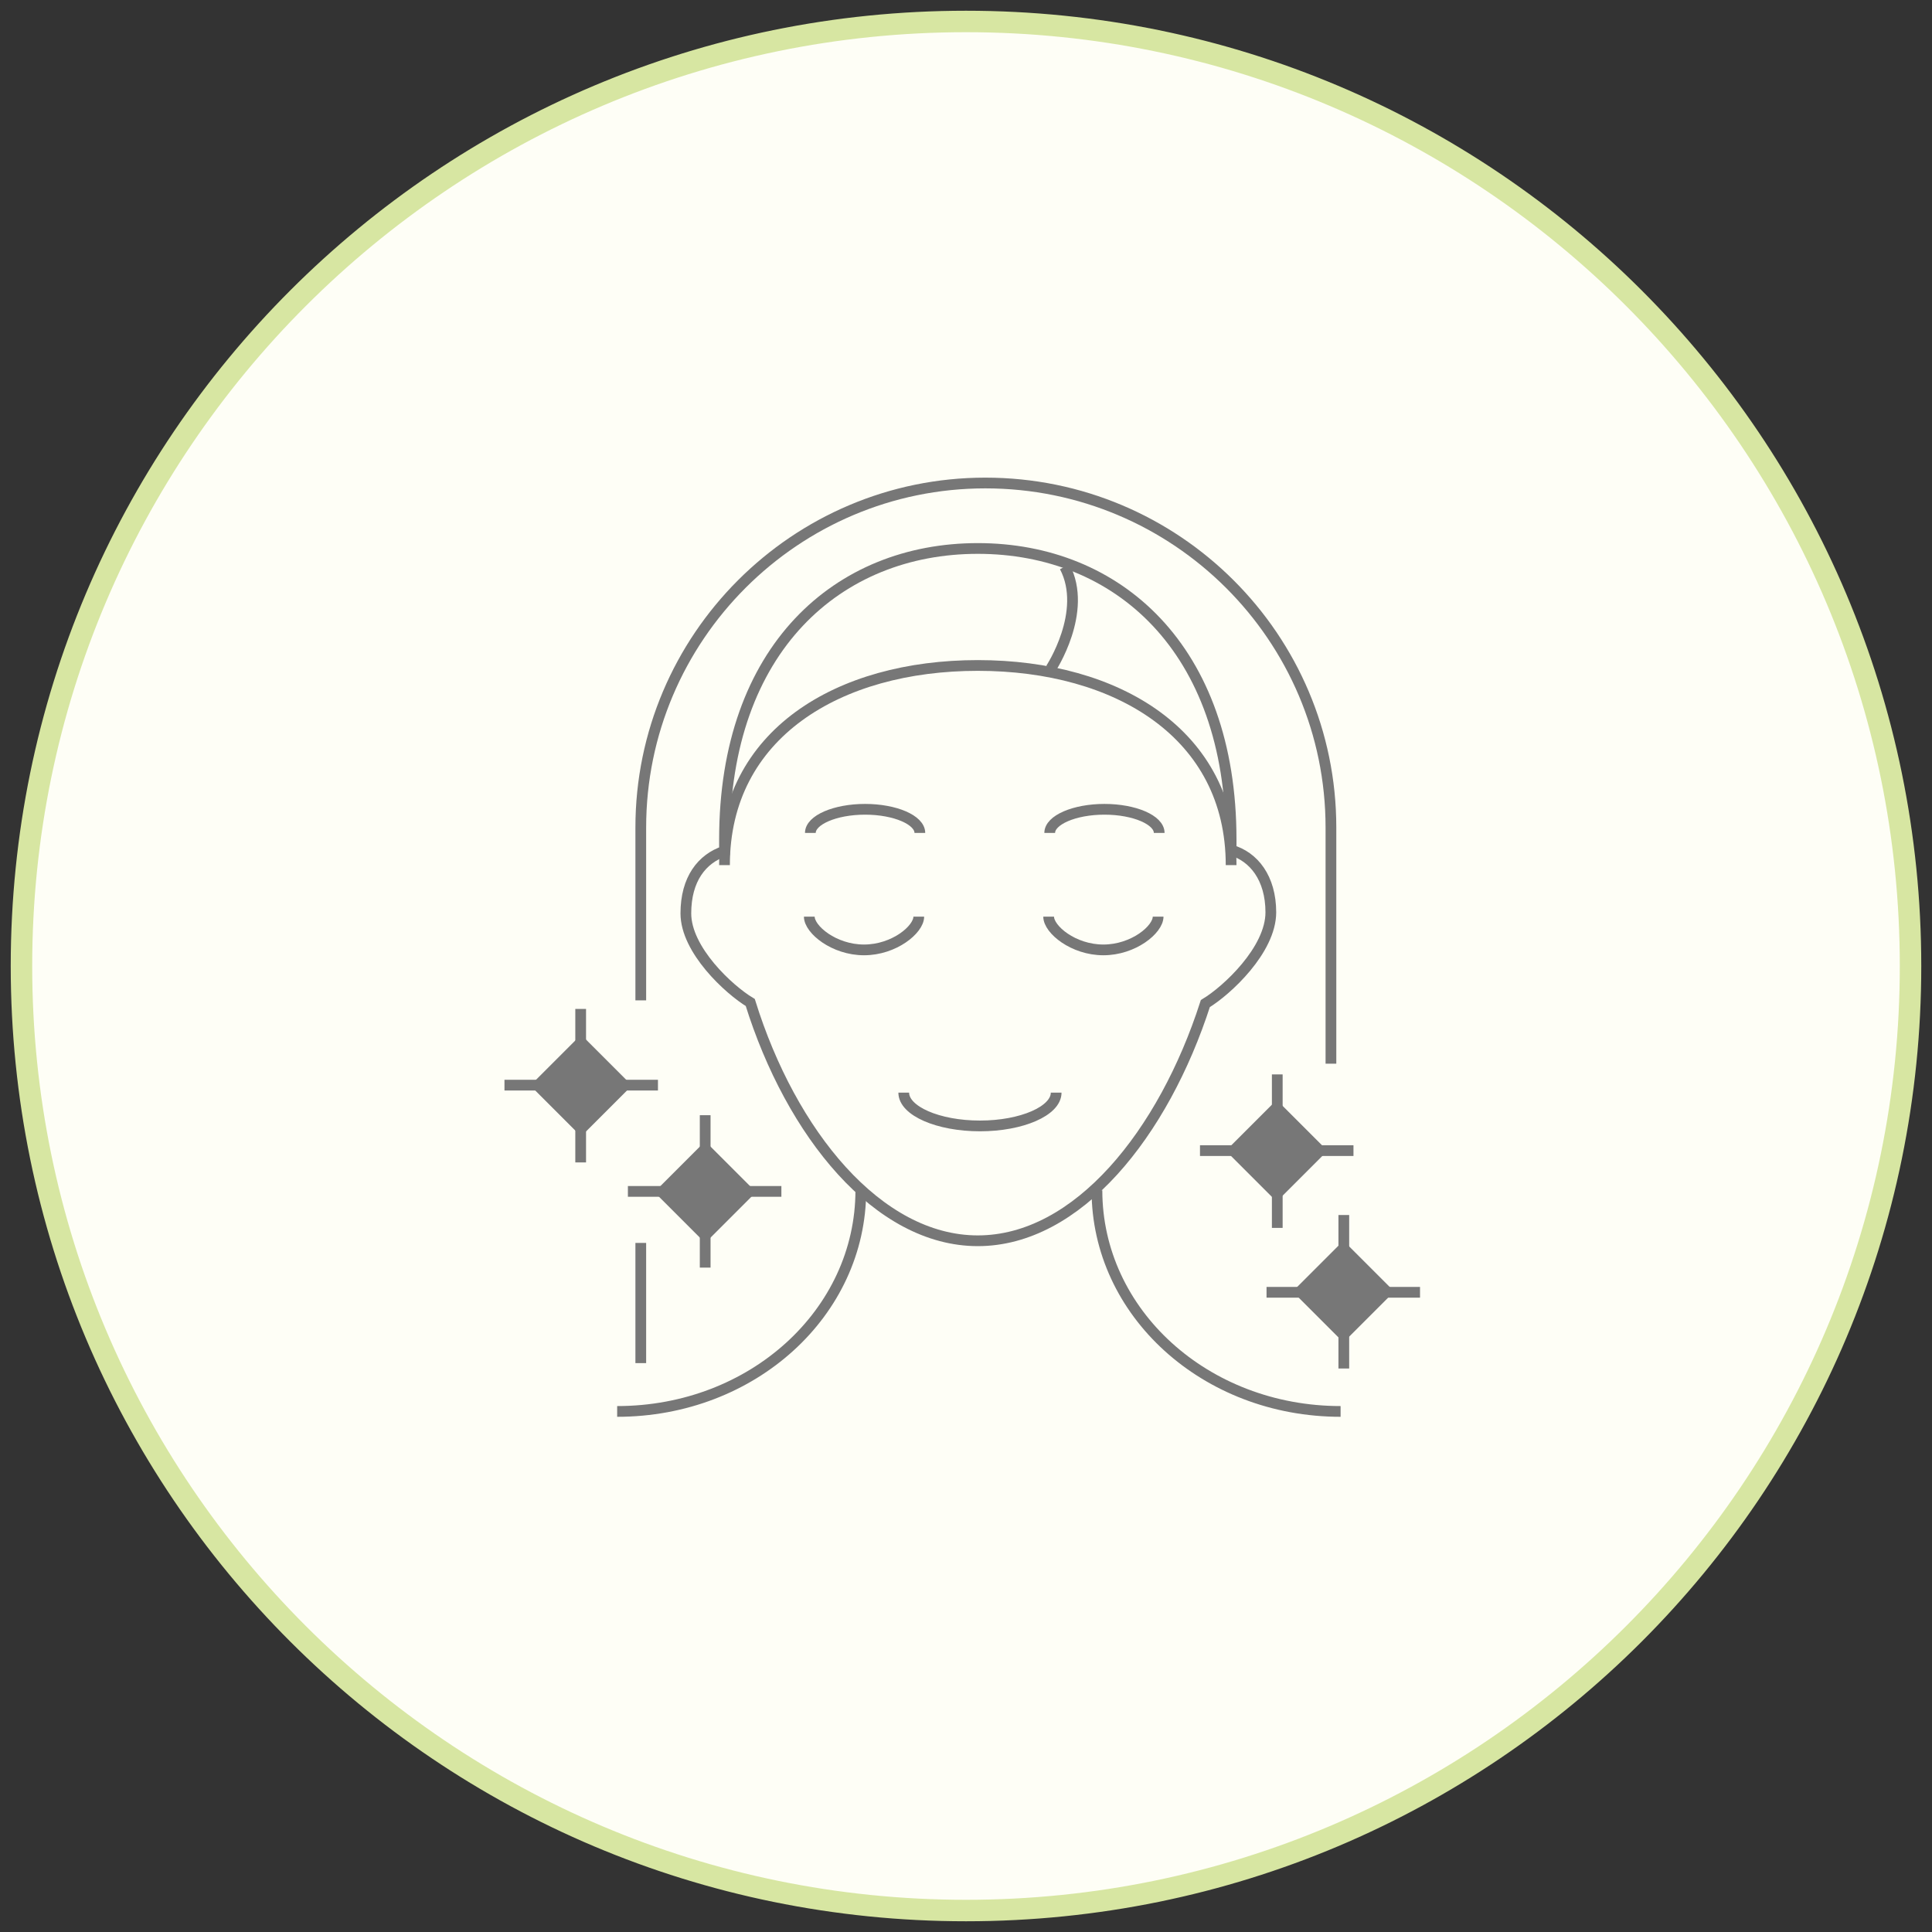 <?xml version="1.0" encoding="utf-8"?>
<!-- Generator: Adobe Illustrator 27.7.0, SVG Export Plug-In . SVG Version: 6.00 Build 0)  -->
<svg version="1.1" xmlns="http://www.w3.org/2000/svg" xmlns:xlink="http://www.w3.org/1999/xlink" x="0px" y="0px"
	 viewBox="0 0 180 180" style="enable-background:new 0 0 180 180;" xml:space="preserve">
<rect x="0" y="0" width="180" height="180" fill="#333333" stroke="none"/>
<style type="text/css">
	.st0{fill:#FFFDB9;}
	.st1{fill:#0077B9;}
	.st2{fill:#B9FFE1;}
	.st3{fill:#FEFEF6;}
	.st4{fill:#F9D5E6;}
	.st5{fill:#FDE2B7;}
	.st6{fill:#FFF79B;}
	.st7{fill:#D7E6A2;}
	.st8{fill:#B0C8DC;}
	.st9{fill:#AFDCF3;}
	.st10{fill:#9E97C7;}
	.st11{fill:#FEFEF6;stroke:#F9D5E6;stroke-width:2;stroke-miterlimit:10;}
	.st12{fill:#FEFEF6;stroke:#FDE2B7;stroke-width:2;stroke-miterlimit:10;}
	.st13{fill:#FEFEF6;stroke:#FFF79B;stroke-width:2;stroke-miterlimit:10;}
	.st14{fill:#FEFEF6;stroke:#D7E6A2;stroke-width:2;stroke-miterlimit:10;}
	.st15{fill:#FEFEF6;stroke:#AFDCF3;stroke-width:2;stroke-miterlimit:10;}
	.st16{fill:#FEFEF6;stroke:#B0C8DC;stroke-width:2;stroke-miterlimit:10;}
	.st17{fill:#FEFEF6;stroke:#9E97C7;stroke-width:2;stroke-miterlimit:10;}
	.st18{fill:none;stroke:#52B678;stroke-miterlimit:10;}
	.st19{fill:#FFFFFF;}
	.st20{fill:#777777;}
	.st21{fill:none;stroke:#52B678;stroke-linecap:round;stroke-linejoin:round;stroke-miterlimit:10;}
	.st22{fill:#999999;}
	.st23{fill:none;stroke:#777777;stroke-miterlimit:10;}
	.st24{fill:#777777;stroke:#777777;stroke-miterlimit:10;}
	.st25{fill:#FEFEF6;stroke:#777777;stroke-miterlimit:10;}
	.st26{fill:none;stroke:#777777;stroke-linecap:round;stroke-linejoin:round;stroke-miterlimit:10;}
	.st27{fill:none;stroke:#777777;stroke-linecap:round;stroke-miterlimit:10;}
	.st28{fill:none;stroke:#231815;stroke-linecap:round;stroke-linejoin:round;}
	.st29{fill:#FEFEF6;stroke:#777777;stroke-linecap:round;stroke-linejoin:round;stroke-miterlimit:10;}
	.st30{fill:none;stroke:#777777;stroke-linejoin:round;stroke-miterlimit:10;}
</style>
<g id="レイヤー_4">
</g>
<g id="レイヤー_3">
</g>
<g id="レイヤー_1">
</g>
<g id="レイヤー_2">
</g>
<g id="_x3C_レイヤー_x3E_">
</g>
<g id="レイヤー_6">
	<g>
		<circle class="st3" cx="90" cy="90" r="88"/>
		<path class="st7" d="M90,3c48,0,87,39,87,87s-39,87-87,87s-87-39-87-87S42,3,90,3 M90,1C40.8,1,1,40.8,1,90s39.8,89,89,89
			s89-39.8,89-89S139.2,1,90,1L90,1z"/>
	</g>
	<g>
		<path class="st23" d="M124,99.1c0-3.6,0-18.4,0-22C124,59.4,109.6,45,91.8,45c-17.7,0-32.1,14.4-32.1,32.1c0,3.6,0,12.5,0,16.1"/>
		<path class="st23" d="M59.7,115.8c0,2.5,0,8.7,0,11.2"/>
		<path class="st23" d="M80.2,110.9c0,11.4-10.1,20.6-22.7,20.6"/>
		<path class="st23" d="M102.2,110.9c0,11.4,10.1,20.6,22.7,20.6"/>
		<path class="st23" d="M67.5,80.6C67.5,68.4,78.1,62,91.1,62s23.6,6.4,23.6,18.6"/>
		<path class="st23" d="M98.4,101.8c0,1.7-3.2,3.1-7.1,3.1s-7.1-1.4-7.1-3.1"/>
		<path class="st23" d="M75.5,77.6c0-1.2,2.3-2.2,5.1-2.2s5.1,1,5.1,2.2"/>
		<path class="st23" d="M85.6,85.4c0,1.2-2.3,3.1-5.1,3.1s-5.1-1.9-5.1-3.1"/>
		<path class="st23" d="M97.8,77.6c0-1.2,2.3-2.2,5.1-2.2c2.8,0,5.1,1,5.1,2.2"/>
		<path class="st23" d="M107.9,85.4c0,1.2-2.3,3.1-5.1,3.1c-2.8,0-5.1-1.9-5.1-3.1"/>
		<path class="st23" d="M118.4,85c0-3.2-1.6-5.2-3.7-5.8c0-0.3,0-0.7,0-1c0-17.8-10.6-27.1-23.6-27.1s-23.6,9.3-23.6,27.1
			c0,0.4,0,0.7,0,1.1c-2.1,0.7-3.6,2.6-3.6,5.8c0,3.4,4,7.1,6,8.3c3.8,12.2,11.9,22.2,21.2,22.2c9.3,0,17.3-10,21.2-22.1
			C114.3,92.3,118.4,88.5,118.4,85z"/>
		<path class="st23" d="M97.9,62.3c0,0,3.5-5.3,1.3-9.5"/>
		<g>
			<line class="st23" x1="54.1" y1="94" x2="54.1" y2="108.3"/>
			<line class="st23" x1="47" y1="101.1" x2="61.3" y2="101.1"/>
			
				<rect x="51.3" y="98.3" transform="matrix(0.707 0.707 -0.707 0.707 87.37 -8.661)" class="st24" width="5.7" height="5.7"/>
		</g>
		<g>
			<line class="st23" x1="65.7" y1="103.9" x2="65.7" y2="118.1"/>
			<line class="st23" x1="58.5" y1="111" x2="72.8" y2="111"/>
			
				<rect x="62.9" y="108.2" transform="matrix(0.707 0.707 -0.707 0.707 97.729 -13.932)" class="st24" width="5.7" height="5.7"/>
		</g>
		<g>
			<line class="st23" x1="119" y1="100.1" x2="119" y2="114.4"/>
			<line class="st23" x1="111.8" y1="107.2" x2="126.1" y2="107.2"/>
			
				<rect x="116.1" y="104.4" transform="matrix(0.707 0.707 -0.707 0.707 110.673 -52.708)" class="st24" width="5.7" height="5.7"/>
		</g>
		<g>
			<line class="st23" x1="125.2" y1="113.2" x2="125.2" y2="127.5"/>
			<line class="st23" x1="118" y1="120.4" x2="132.3" y2="120.4"/>
			
				<rect x="122.3" y="117.5" transform="matrix(0.707 0.707 -0.707 0.707 121.771 -53.239)" class="st24" width="5.7" height="5.7"/>
		</g>
	</g>
</g>
</svg>
